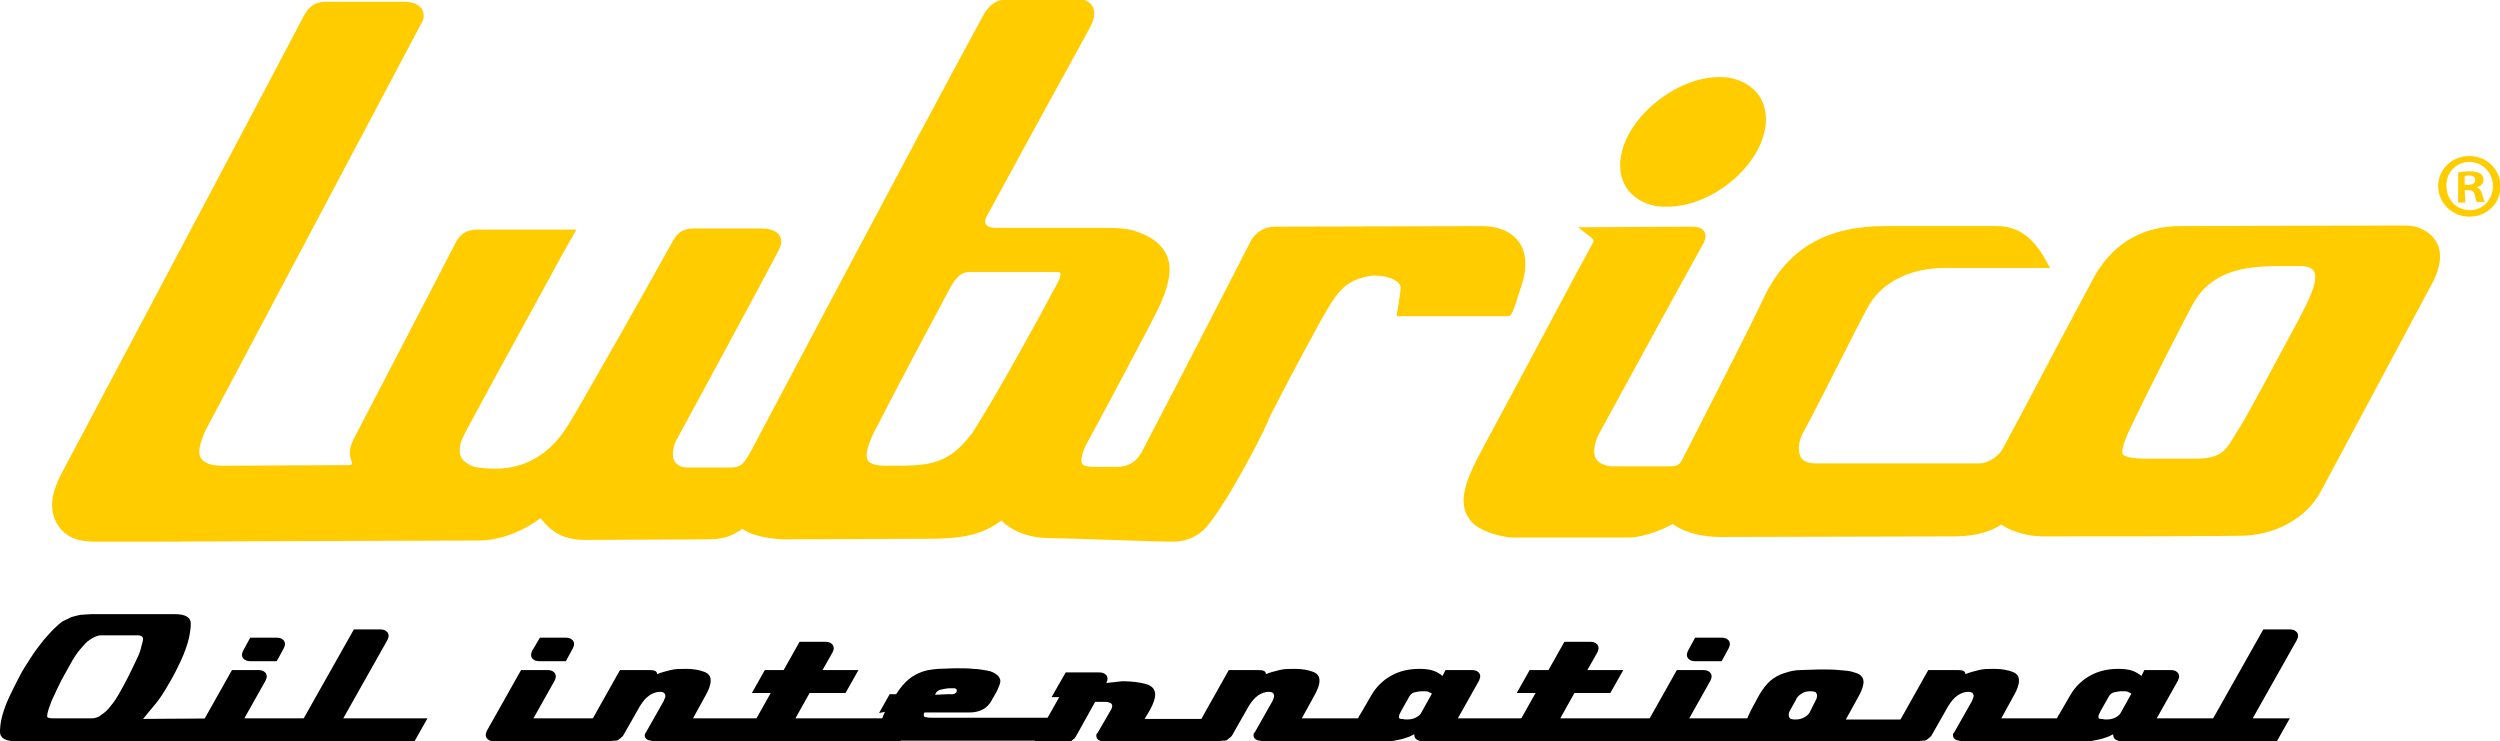 <?xml version="1.0" encoding="utf-8"?>
<!-- Generator: Adobe Illustrator 26.0.1, SVG Export Plug-In . SVG Version: 6.00 Build 0)  -->
<svg version="1.1" id="katman_1" xmlns="http://www.w3.org/2000/svg" xmlns:xlink="http://www.w3.org/1999/xlink" x="0px" y="0px"
	 viewBox="0 0 424.6 125.9" style="enable-background:new 0 0 424.6 125.9;" xml:space="preserve">
<style type="text/css">
	.st0{fill:#FFCC00;}
	.st1{fill-rule:evenodd;clip-rule:evenodd;fill:#FFCC00;}
	.st2{fill:#000000;}
</style>
<g>
	<g>
		<g>
			<path class="st0" d="M205.4,88.9c-2.1,2.8-5,3.1-6,3.1c-3.3,0-18-0.6-21.1-0.6c-1,0-5.4-0.1-8.2-3c-2.5,1.8-5.2,3.1-12,3.1
				c-4.2,0-25,0.1-25,0.1c-0.1,0-4.8-0.1-7-1.8c-1.9,1.3-3.2,1.8-6,1.8l-20.6,0.1c-3.8,0-5.8-1.3-7.7-3.7c-3.2,2.4-7.1,3.8-10.5,3.8
				c-7.8,0-55.9,0.2-55.9,0.2c-5.9,0-8,0-8.9,0c-2.8,0-5.3-0.4-6.9-3.2c-1.6-2.9-0.3-6.1,0.7-8.1c4.1-7.8,33.2-62.5,41.3-78
				c0.9-1.7,2-2.4,3.8-2.4h0.2c2,0,11.2,0,13.1,0h0c1.4,0,2.5,0.5,3,1.3C72,2.3,72.1,3,71.7,3.7c-0.2,0.4-36.3,68.5-36.8,69.4
				c-0.3,0.7-1.3,2.9-1,4.2c0.5,1.6,2.4,1.8,4.1,1.8l20-0.1c3.8,0.1,0.1-0.4,2-4.3c0,0,12.6-24.2,17.4-33.5c0.8-1.5,1.9-2.2,3.6-2.2
				c2.1,0,16.9,0,16.9,0l-0.8,1.4c-1.7,3-2.4,4.2-3.6,6.5l-2.9,5.3c-3.9,7.1-7.8,14.2-11.6,21.3c-0.7,1.3-1,2.3-0.9,3.4
				c0.1,1.2,1.3,2,2.5,2.4c1.1,0.2,2.4,0.3,3.5,0.3c5.1,0,9.2-2.4,12.2-7.1c1.4-2.1,13.7-23.8,18-31.6c0.8-1.5,1.9-2.1,3.6-2.1
				l11.1,0c1.1,0,2.7,0.1,3.4,1.2c0.4,0.7,0.4,1.5-0.2,2.6c-1.2,2.4-17.1,31.8-17.4,32.3c-0.6,1.3-0.7,2.8-0.2,3.5
				c0.4,0.6,1.2,1.1,2.6,1c1.1,0,5.6,0,6.9,0c2,0,2.4-1,3.4-2.7c0.2-0.3,27.9-52.8,39.5-74.1c1.1-2,2.5-2.8,4.7-2.8c1.7,0,11,0,11,0
				c1.4,0,2.3,0.4,2.8,1.2c0.6,1,0.4,2.3-0.5,3.9c-4.1,7.4-15.4,28.1-17.4,31.8c-0.3,0.6-0.9,2,1.7,2c0,0,15,0,18.8,0
				c1.5,0,3.1,0.1,4.2,0.4c4.6,1.3,7.2,4.1,6.1,8.7c-0.6,2.8-2,5.2-3.2,7.6l-0.1,0.2c-2.1,4-4.2,7.9-6.3,11.9l-4.1,7.6
				c-0.3,0.5-0.5,1-0.7,1.5c-0.5,1.4-0.3,2-0.2,2.2c0.2,0.3,0.9,0.5,2.1,0.5c0.9,0,2.6,0,3.7,0c2.1,0,3.5-0.9,4.4-2.7
				c2-3.9,4.1-7.8,6.1-11.7c2.1-4,10.5-20.4,12.2-23.7c0.4-0.9,1.6-2.6,4.1-2.7c0.5,0,35.2-0.1,35.2-0.1c2.9,0,5,0.9,6.3,2.6
				s1.5,4.2,0.7,6.9c-1.8,5.7-1.8,5.8-2.7,5.8l-18.7,0c0,0,0.7-4.3,0.7-4.8c0-1-1.7-2.1-4.4-2.1l-0.4,0c-4.9,0.7-6.1,2.9-9.3,8.6
				l-0.1,0.2c-3.5,6.4-5.6,10.4-8.2,15.5C215.6,71.5,209.4,83.8,205.4,88.9z M251.9,76c3.7-6.9,7.5-13.9,11.2-20.9l4.8-9
				c0.8-1.4,2.5-4.6,2.5-4.6c0.3-0.6,0.4-0.7-0.2-1.2l-2.2-1.7l19.1-0.1c0.9,0,2,0.1,2.4,0.9c0.4,0.9,0,1.6-0.4,2.3
				c-2.2,3.9-17.1,31.2-17.1,31.2c-0.2,0.4-0.4,0.7-0.6,1.1c-0.5,1.2-1,2.9-0.3,4c0.7,1,2.3,1.3,3.6,1.2l8.6,0c1.2,0,1.9,0,2.5-1.3
				c1.6-3.2,10.9-21.2,13.8-27.4c4-8.4,10.8-12.1,20.5-12.1l19.1,0c3.3,0,6,1.7,8.2,5.7l0.8,1.4l-8.1,0l-9.7,0
				c-6.1,0-11,2.5-13.3,6.9c-1.8,3.3-8.4,16.6-10.6,20.6c-0.4,0.7-0.8,1.5-0.9,2.3c-0.2,1.2,0,2,0.4,2.6c0.5,0.5,1.2,0.8,2.4,0.8
				c4.8,0,8.6,0,12.4,0l15.3,0c1.8,0,3.5-1.4,4.1-2.6c3.2-5.9,6.3-11.8,9.4-17.7c0,0,5.4-10.1,6.2-11.6c3.4-5.9,8.6-8.4,14.5-8.4
				l38.2-0.1c2.3,0,4.2,1,5.3,2.8c1.1,1.9,0.6,4.4-0.5,6.6c-2,3.8-14.4,26.9-19.1,35.7c-2.5,4.7-7.9,7.6-13.9,7.6
				c-3.8,0.1-28,0.1-31.8,0.1l-1.6,0c-0.7,0-4.1-0.1-7-2c-2.8,1.8-6,2-8.3,2c-4.4,0-39.2,0.1-39.2,0.1c-4.7,0-7.2-1.4-8.3-2.2
				c-1.3,0.7-4.5,2.2-7.4,2.3c-0.2,0-18.3,0-20.1,0l0,0c-2.4-0.3-4.6-1-6.2-2.2C247.1,86,248.7,81.9,251.9,76z M164.6,46.2
				c-1.7,0-2.7,1.7-3.4,3c-4.7,8.8-8,15-12.7,24.1c-1.6,3.2-1.4,4.4-1.1,4.9c0.4,0.6,1.4,0.9,3,0.9h0.8c6.4,0,9.9,0,14.1-5.8
				c4.7-7.6,7.1-12.1,10.5-18.2c0.9-1.6,1.8-3.3,2.8-5.2c0.9-1.6,2-3.4,1.3-3.7C176.9,46.2,167.3,46.2,164.6,46.2z M386.9,45.2
				c-5.7,0-11.5,0.8-14.6,6.7c-4.6,8.7-10.4,20.5-10.9,21.7c-1.1,2.5-1,3.3-0.9,3.5c0.2,0.4,1.2,0.8,4.1,0.8l8.6,0
				c4.9-0.1,5-2,7.5-5.8c0.8-1.2,7-12.8,9.7-17.8l0.2-0.4c1.2-2.3,3.3-6.2,2.4-7.8c-0.3-0.6-1.1-0.9-2.3-0.9c0,0,0,0-0.1,0
				c-0.5,0-1.1,0-1.8,0C388.4,45.2,387.7,45.2,386.9,45.2z"/>
			<path class="st0" d="M283.2,35.1c-0.4,0-0.7,0-1.1,0c-2.4-0.2-4.2-1.2-5.5-2.7c-1.2-1.5-1.7-3.6-1.3-5.8
				c1-6.7,9.4-13.5,16.6-13.5c0.6,0,1.2,0,1.8,0.1c2.2,0.4,4,1.5,5.1,3.1c1.1,1.7,1.4,3.8,0.9,6C298.2,29,290.3,35.1,283.2,35.1
				L283.2,35.1z"/>
		</g>
		<path class="st1" d="M418.6,32.3h0.6c0.7,0,1,0.2,1.1,0.8c0.2,0.6,0.2,1,0.4,1.2h1.3c-0.1-0.2-0.2-0.5-0.4-1.2
			c-0.2-0.7-0.4-1.1-0.9-1.2v-0.1c0.6-0.2,1.1-0.6,1.1-1.2c0-0.5-0.2-0.9-0.5-1.1c-0.4-0.2-0.8-0.4-1.8-0.4c-0.8,0-1.5,0.1-2,0.2
			v5.1h1.2L418.6,32.3L418.6,32.3z M418.6,29.9c0.1,0,0.3-0.1,0.7-0.1c0.8,0,1.1,0.3,1.1,0.8c0,0.5-0.5,0.8-1.2,0.8h-0.6L418.6,29.9
			L418.6,29.9z M419.4,26.5c-3,0-5.3,2.3-5.3,5.1c0,2.9,2.4,5.2,5.3,5.2c3,0,5.3-2.3,5.3-5.2C424.6,28.8,422.4,26.5,419.4,26.5
			L419.4,26.5z M419.4,27.5c2.3,0,4,1.9,4,4.1c0,2.3-1.7,4.1-3.9,4.1c-2.3,0-4-1.8-4-4.1C415.4,29.4,417.1,27.5,419.4,27.5
			L419.4,27.5z"/>
	</g>
	<g>
		<path class="st2" d="M39.4,122l-2.3,3.9H3c-1.1,0-1.8-0.1-2.3-0.4c-0.5-0.3-0.7-0.7-0.7-1.2c0-0.8,0.1-1.7,0.4-2.8
			s0.7-2.1,1.2-3.2c0.5-1.1,1.1-2.2,1.7-3.4c0.6-1.2,1.3-2.2,2-3.3s1.4-2,2.2-3c0.8-0.9,1.5-1.7,2.2-2.3c0.4-0.4,0.9-0.8,1.4-1
			s0.9-0.5,1.4-0.6s1-0.3,1.5-0.3s1.1-0.1,1.6-0.1h13.8c1.1,0,1.8,0.1,2.3,0.4c0.5,0.3,0.7,0.7,0.7,1.2c0,0.7-0.1,1.5-0.3,2.4
			c-0.2,0.9-0.5,1.8-0.9,2.8c-0.4,1-0.9,2-1.4,3c-0.5,1-1.1,2-1.7,3s-1.2,1.9-1.9,2.7s-1.3,1.6-1.9,2.3L39.4,122L39.4,122z
			 M15.4,122c0.3,0,0.6,0,0.9-0.1s0.6-0.2,0.9-0.5c0.5-0.3,1.1-0.8,1.6-1.5c0.6-0.7,1.1-1.5,1.6-2.4s1-1.8,1.5-2.8s0.9-1.9,1.3-2.7
			c0.4-0.8,0.7-1.6,0.8-2.2c0.2-0.6,0.3-1.1,0.3-1.3c0-0.2-0.1-0.3-0.2-0.4s-0.4-0.2-0.7-0.2h-6.2c-0.6,0-1.3,0.3-2,0.8
			c-0.5,0.3-1,0.9-1.6,1.6s-1.1,1.5-1.6,2.4s-1,1.8-1.5,2.7c-0.5,1-0.9,1.8-1.3,2.7c-0.4,0.8-0.7,1.6-0.9,2.2S8,121.4,8,121.6
			c0,0.3,0.3,0.4,1,0.4H15.4z"/>
		<path class="st2" d="M41.5,122h14.3l-2.2,3.9H34.9c-0.5,0-0.8-0.1-1.1-0.3c-0.3-0.2-0.4-0.5-0.4-0.8c0-0.2,0.1-0.5,0.2-0.7
			l5.8-10.3h4.4c0.5,0,0.9,0.1,1.1,0.3c0.3,0.2,0.4,0.5,0.4,0.8c0,0.2-0.1,0.5-0.2,0.7L41.5,122z M42.5,108.3h4.4
			c0.5,0,0.9,0.1,1.1,0.3c0.3,0.2,0.4,0.5,0.4,0.8c0,0.2-0.1,0.5-0.2,0.7l-1.2,2.2h-4.4c-0.5,0-0.8-0.1-1.1-0.3
			c-0.3-0.2-0.4-0.5-0.4-0.8c0-0.2,0.1-0.5,0.2-0.7L42.5,108.3z"/>
		<path class="st2" d="M58.3,122h14.3l-2.2,3.9H51.7c-0.5,0-0.9-0.1-1.1-0.3c-0.3-0.2-0.4-0.5-0.4-0.8c0-0.2,0.1-0.5,0.2-0.7
			l9.7-17.2h4.4c0.5,0,0.9,0.1,1.1,0.3c0.3,0.2,0.4,0.5,0.4,0.8c0,0.2-0.1,0.5-0.2,0.7L58.3,122z"/>
		<path class="st2" d="M90.6,122h14.3l-2.2,3.9H84c-0.5,0-0.9-0.1-1.1-0.3c-0.3-0.2-0.4-0.5-0.4-0.8c0-0.2,0.1-0.5,0.2-0.7l5.8-10.3
			h4.4c0.5,0,0.9,0.1,1.1,0.3c0.3,0.2,0.4,0.5,0.4,0.8c0,0.2-0.1,0.5-0.2,0.7L90.6,122z M91.7,108.3H96c0.5,0,0.9,0.1,1.1,0.3
			c0.3,0.2,0.4,0.5,0.4,0.8c0,0.2-0.1,0.5-0.2,0.7l-1.2,2.2h-4.4c-0.5,0-0.9-0.1-1.1-0.3c-0.3-0.2-0.4-0.5-0.4-0.8
			c0-0.2,0.1-0.5,0.2-0.7L91.7,108.3z"/>
		<path class="st2" d="M98.5,125.9l6.8-12.1h5c0.9,0,1.3,0.2,1.3,0.7c0.7-0.3,1.5-0.5,2.3-0.7c0.8-0.2,1.6-0.2,2.6-0.2
			c1.3,0,2.3,0.2,3.1,0.5s1.1,0.8,1.1,1.5c0,0.7-0.3,1.5-0.8,2.4l-2.2,4H132l-2.2,3.9h-18.4c-0.4,0-0.9-0.1-1.3-0.2
			c-0.4-0.2-0.6-0.4-0.6-0.8c0-0.2,0.1-0.4,0.2-0.5l3-5.3c0.1-0.2,0.1-0.3,0.2-0.5s0.1-0.2,0.1-0.4c0-0.2-0.1-0.4-0.2-0.5
			s-0.4-0.2-0.7-0.2c-0.6,0-1.2,0.2-1.8,0.6s-1.1,1-1.6,1.8l-2.5,4.4c-0.2,0.3-0.3,0.6-0.5,0.8s-0.4,0.3-0.6,0.5s-0.5,0.2-0.8,0.2
			s-0.7,0.1-1.1,0.1L98.5,125.9L98.5,125.9z"/>
		<path class="st2" d="M128.6,125.9c-0.5,0-0.8-0.1-1.1-0.3c-0.3-0.2-0.4-0.5-0.4-0.8c0-0.2,0.1-0.5,0.2-0.7l3.6-6.4h-3.2l2.2-3.9
			h3.2l2.7-4.8h4.3c0.5,0,0.9,0.1,1.1,0.3c0.3,0.2,0.4,0.5,0.4,0.8c0,0.2-0.1,0.5-0.2,0.7l-1.7,3h6.1l-2.2,3.9h-6.1l-2.4,4.3h20
			l-2.2,3.9L128.6,125.9L128.6,125.9z"/>
		<path class="st2" d="M149.3,121.1l1.8-3.2h1.1c0.7-1.1,1.4-1.9,2.1-2.5c0.7-0.6,1.5-1,2.3-1.3c0.8-0.3,1.7-0.4,2.7-0.5
			c1,0,2-0.1,3.1-0.1c1.1,0,2,0,2.9,0.1c0.9,0,1.7,0.2,2.4,0.3c0.7,0.1,1.2,0.4,1.6,0.7c0.4,0.3,0.6,0.7,0.6,1.1
			c0,0.2-0.1,0.5-0.2,0.8s-0.3,0.6-0.4,0.9c-0.2,0.3-0.3,0.6-0.5,0.9c-0.2,0.3-0.3,0.5-0.4,0.7c-0.4,0.7-0.9,1.2-1.5,1.5
			c-0.6,0.3-1.3,0.5-2.1,0.5H157c0,0.1-0.1,0.2-0.1,0.3c0,0.1,0,0.2,0,0.2c0,0.2,0.1,0.3,0.4,0.3c0.3,0.1,0.6,0.1,1,0.1H181
			l-2.2,3.9H153c-1.1,0-1.9-0.2-2.5-0.7c-0.6-0.4-0.9-1-0.9-1.8c0-0.6,0.2-1.4,0.7-2.4L149.3,121.1L149.3,121.1z M161,117.9
			c0.3,0,0.5,0,0.8,0c0.2,0,0.4-0.1,0.5-0.2c0.2-0.1,0.2-0.3,0.2-0.5c0-0.1-0.1-0.2-0.3-0.3c-0.2,0-0.5,0-0.9,0
			c-0.5,0-0.9,0.1-1.4,0.2s-0.8,0.3-1,0.7l-0.1,0.2L161,117.9L161,117.9z"/>
		<path class="st2" d="M190.6,115.7c1.7,0,3.1,0.2,4.1,0.5c1,0.3,1.5,0.9,1.5,1.8c0,0.6-0.3,1.5-0.9,2.6l-0.9,1.5h14.3l-2.2,3.9
			h-18.4c-0.4,0-0.9-0.1-1.3-0.2c-0.4-0.2-0.6-0.4-0.6-0.8c0-0.2,0-0.4,0.2-0.5l2.2-3.8c0.2-0.3,0.3-0.6,0.3-0.8
			c0-0.2-0.1-0.4-0.3-0.5s-0.5-0.2-0.9-0.2H186l-3,5.4c-0.2,0.3-0.3,0.6-0.5,0.8c-0.2,0.2-0.4,0.3-0.6,0.5s-0.5,0.2-0.8,0.2
			s-0.7,0.1-1.1,0.1h-4.5l4.4-7.8h-1.3l2.4-4.2h5.6c0.5,0,0.9,0.1,1.1,0.3c0.3,0.2,0.4,0.5,0.4,0.8c0,0.2-0.1,0.5-0.2,0.7
			L190.6,115.7L190.6,115.7z"/>
		<path class="st2" d="M201.9,125.9l6.8-12.1h5c0.9,0,1.3,0.2,1.3,0.7c0.7-0.3,1.5-0.5,2.3-0.7c0.8-0.2,1.6-0.2,2.6-0.2
			c1.3,0,2.3,0.2,3.1,0.5s1.1,0.8,1.1,1.5c0,0.7-0.3,1.5-0.8,2.4l-2.2,4h14.3l-2.2,3.9h-18.4c-0.4,0-0.9-0.1-1.3-0.2
			c-0.4-0.2-0.6-0.4-0.6-0.8c0-0.2,0-0.4,0.2-0.5l3-5.3c0.1-0.2,0.1-0.3,0.2-0.5c0-0.1,0.1-0.2,0.1-0.4c0-0.2-0.1-0.4-0.2-0.5
			s-0.4-0.2-0.7-0.2c-0.6,0-1.2,0.2-1.8,0.6s-1.1,1-1.6,1.8l-2.5,4.4c-0.2,0.3-0.3,0.6-0.5,0.8s-0.4,0.3-0.6,0.5s-0.5,0.2-0.8,0.2
			s-0.7,0.1-1.1,0.1L201.9,125.9L201.9,125.9z"/>
		<path class="st2" d="M233.8,125.9c-1.3,0-2.1-0.2-2.7-0.6c-0.5-0.4-0.8-1-0.8-1.6c0-0.4,0.1-0.8,0.2-1.2s0.3-0.9,0.6-1.3l1.8-3.1
			c0.8-1.4,1.9-2.5,3.3-3.3c1.4-0.8,3-1.2,4.9-1.2c0.9,0,1.7,0.1,2.3,0.3c0.6,0.2,1.1,0.5,1.6,0.9l0.5-1h4.4c0.5,0,0.9,0.1,1.1,0.3
			c0.3,0.2,0.4,0.5,0.4,0.8c0,0.2-0.1,0.4-0.2,0.7l-3.6,6.4h14.3l-2.2,3.9h-17.9c-0.5,0-0.9-0.1-1.2-0.3c-0.3-0.2-0.4-0.5-0.4-0.9
			c-0.4,0.2-0.9,0.5-1.4,0.6c-0.5,0.2-1,0.3-1.5,0.4s-1,0.2-1.4,0.2c-0.5,0-0.9,0.1-1.3,0.1L233.8,125.9L233.8,125.9z M243.2,117.8
			c-0.2-0.1-0.4-0.2-0.6-0.3c-0.2-0.1-0.5-0.1-1-0.1c-0.5,0-1,0.1-1.4,0.2s-0.7,0.4-0.9,0.8l-1.3,2.3c-0.1,0.2-0.2,0.4-0.3,0.6
			c-0.1,0.2-0.1,0.3-0.1,0.5s0.1,0.3,0.4,0.3s0.5,0.1,0.9,0.1c0.6,0,1.1-0.1,1.5-0.3s0.7-0.4,0.9-0.7L243.2,117.8z"/>
		<path class="st2" d="M258.5,125.9c-0.5,0-0.9-0.1-1.1-0.3c-0.3-0.2-0.4-0.5-0.4-0.8c0-0.2,0.1-0.5,0.2-0.7l3.6-6.4h-3.2l2.2-3.9
			h3.2l2.7-4.8h4.3c0.5,0,0.9,0.1,1.1,0.3c0.3,0.2,0.4,0.5,0.4,0.8c0,0.2-0.1,0.5-0.2,0.7l-1.7,3h6.1l-2.2,3.9h-6.1l-2.4,4.3h20
			l-2.2,3.9L258.5,125.9L258.5,125.9z"/>
		<path class="st2" d="M286.9,122h14.3l-2.2,3.9h-18.7c-0.5,0-0.9-0.1-1.1-0.3c-0.3-0.2-0.4-0.5-0.4-0.8c0-0.2,0.1-0.5,0.2-0.7
			l5.8-10.3h4.4c0.5,0,0.9,0.1,1.1,0.3c0.3,0.2,0.4,0.5,0.4,0.8c0,0.2-0.1,0.5-0.2,0.7L286.9,122z M287.9,108.3h4.4
			c0.5,0,0.9,0.1,1.1,0.3c0.3,0.2,0.4,0.5,0.4,0.8c0,0.2-0.1,0.5-0.2,0.7l-1.2,2.2H288c-0.5,0-0.9-0.1-1.1-0.3
			c-0.3-0.2-0.4-0.5-0.4-0.8c0-0.2,0.1-0.5,0.2-0.7L287.9,108.3z"/>
		<path class="st2" d="M298.8,118c0.6-1,1.2-1.8,1.9-2.4c0.7-0.6,1.5-1,2.4-1.3s1.8-0.5,2.8-0.5s2.1-0.1,3.2-0.1
			c1.2,0,2.3,0,3.2,0.1s1.7,0.1,2.3,0.3s1.1,0.3,1.4,0.6s0.5,0.6,0.5,1.1c0,0.7-0.3,1.5-0.8,2.4l-2.2,4h14.3l-2.2,3.9h-26.1
			c-1,0-1.8-0.2-2.3-0.7c-0.5-0.4-0.8-1-0.8-1.8c0-0.8,0.4-1.8,1-3L298.8,118z M308.4,118.9c0.2-0.3,0.2-0.6,0.2-0.8
			c0-0.2-0.1-0.4-0.2-0.5c-0.1-0.1-0.5-0.2-0.9-0.2c-0.6,0-1.1,0.1-1.5,0.4c-0.5,0.3-0.8,0.6-1,1.1l-1,1.8c-0.2,0.3-0.2,0.6-0.2,0.8
			c0,0.2,0.1,0.4,0.2,0.5s0.4,0.2,0.9,0.2c0.6,0,1.1-0.1,1.6-0.4s0.8-0.6,1-1.1L308.4,118.9z"/>
		<path class="st2" d="M320.7,125.9l6.8-12.1h5c0.9,0,1.3,0.2,1.3,0.7c0.7-0.3,1.5-0.5,2.3-0.7c0.8-0.2,1.6-0.2,2.6-0.2
			c1.3,0,2.3,0.2,3.1,0.5s1.1,0.8,1.1,1.5c0,0.7-0.3,1.5-0.8,2.4l-2.2,4h14.3l-2.2,3.9h-18.4c-0.4,0-0.9-0.1-1.3-0.2
			c-0.4-0.2-0.6-0.4-0.6-0.8c0-0.2,0-0.4,0.2-0.5l3-5.3c0.1-0.2,0.1-0.3,0.2-0.5c0-0.1,0.1-0.2,0.1-0.4c0-0.2-0.1-0.4-0.2-0.5
			s-0.4-0.2-0.7-0.2c-0.6,0-1.2,0.2-1.8,0.6s-1.1,1-1.6,1.8l-2.5,4.4c-0.2,0.3-0.3,0.6-0.5,0.8s-0.4,0.3-0.6,0.5s-0.5,0.2-0.8,0.2
			s-0.7,0.1-1.1,0.1L320.7,125.9L320.7,125.9z"/>
		<path class="st2" d="M352.5,125.9c-1.3,0-2.1-0.2-2.7-0.6c-0.5-0.4-0.8-1-0.8-1.6c0-0.4,0.1-0.8,0.2-1.2s0.3-0.9,0.6-1.3l1.8-3.1
			c0.8-1.4,1.9-2.5,3.3-3.3c1.4-0.8,3-1.2,4.9-1.2c0.9,0,1.7,0.1,2.3,0.3c0.6,0.2,1.1,0.5,1.6,0.9l0.5-1h4.4c0.5,0,0.9,0.1,1.1,0.3
			c0.3,0.2,0.4,0.5,0.4,0.8c0,0.2-0.1,0.4-0.2,0.7l-3.6,6.4h14.3l-2.2,3.9h-17.9c-0.5,0-0.9-0.1-1.2-0.3c-0.3-0.2-0.4-0.5-0.4-0.9
			c-0.4,0.2-0.9,0.5-1.4,0.6c-0.5,0.2-1,0.3-1.5,0.4s-1,0.2-1.4,0.2c-0.5,0-0.9,0.1-1.3,0.1L352.5,125.9L352.5,125.9z M362,117.8
			c-0.2-0.1-0.4-0.2-0.6-0.3c-0.2-0.1-0.5-0.1-1-0.1c-0.5,0-1,0.1-1.4,0.2s-0.7,0.4-0.9,0.8l-1.3,2.3c-0.1,0.2-0.2,0.4-0.3,0.6
			c-0.1,0.2-0.1,0.3-0.1,0.5s0.1,0.3,0.4,0.3s0.5,0.1,0.9,0.1c0.6,0,1.1-0.1,1.5-0.3s0.7-0.4,0.9-0.7L362,117.8z"/>
		<path class="st2" d="M382.6,122h6.3l-2.2,3.9H376c-0.5,0-0.9-0.1-1.1-0.3c-0.3-0.2-0.4-0.5-0.4-0.8c0-0.2,0.1-0.5,0.2-0.7
			l9.7-17.2h4.4c0.5,0,0.9,0.1,1.1,0.3c0.3,0.2,0.4,0.5,0.4,0.8c0,0.2-0.1,0.5-0.2,0.7L382.6,122z"/>
	</g>
</g>
</svg>
